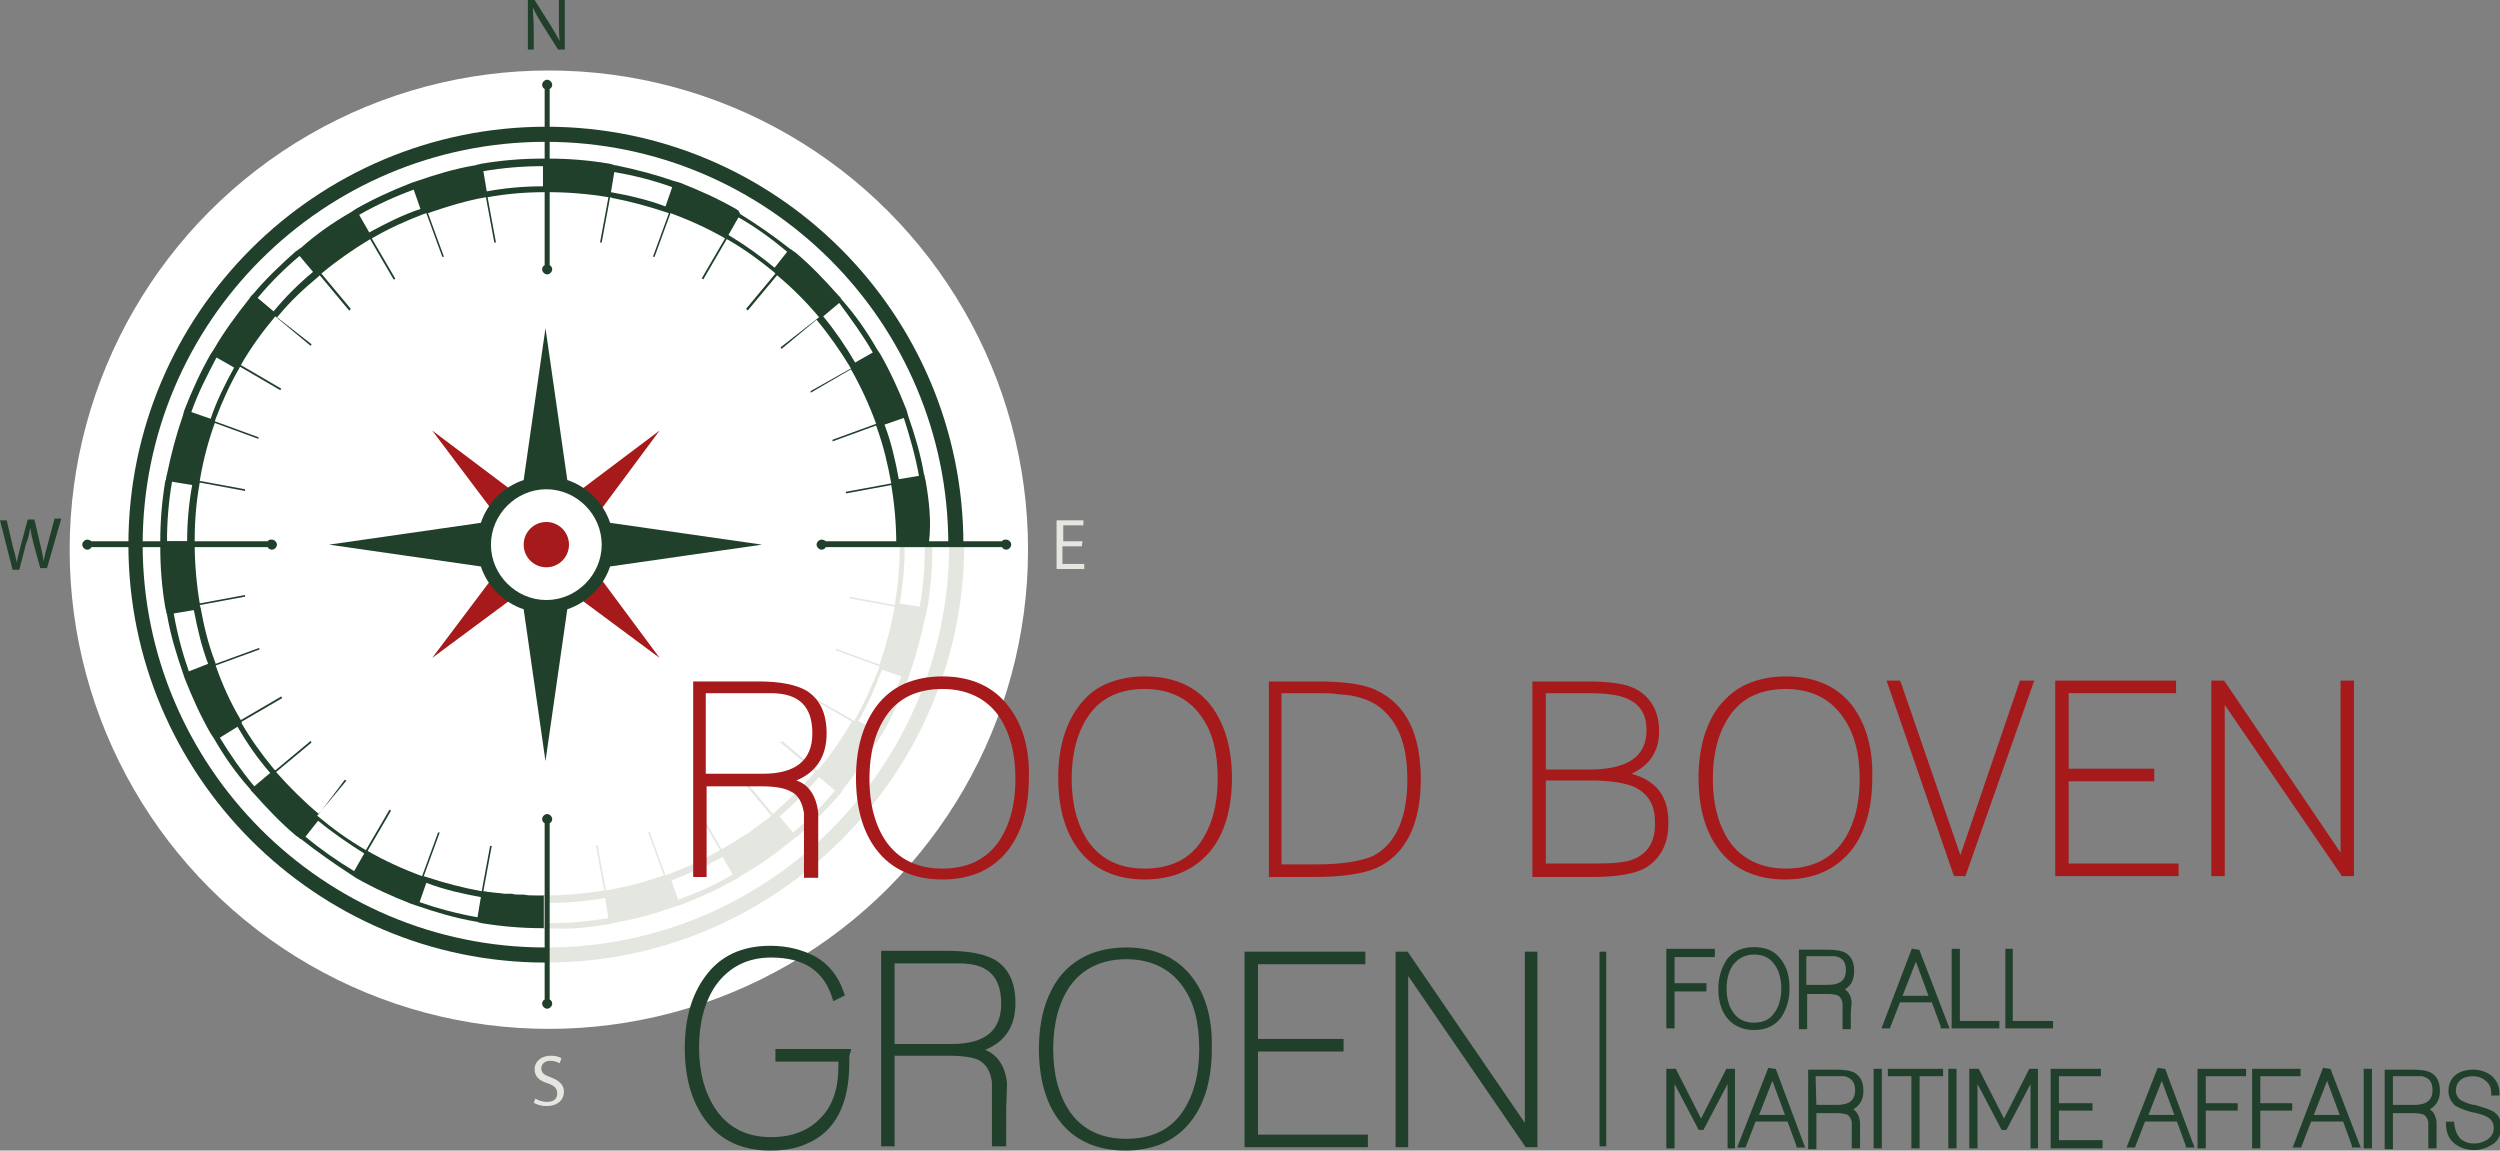 <?xml version="1.0" encoding="utf-8"?>
<!-- Generator: Adobe Illustrator 21.1.0, SVG Export Plug-In . SVG Version: 6.00 Build 0)  -->
<svg version="1.1" id="Laag_1" xmlns="http://www.w3.org/2000/svg" xmlns:xlink="http://www.w3.org/1999/xlink" x="0px" y="0px"
	 viewBox="0 0 297.9 137.1" style="enable-background:new 0 0 297.9 137.1;" xml:space="preserve">
<rect x="0" y="0" width="297.9" height="137.1" fill="#808080" stroke="none"/>
<style type="text/css">
	.st0{fill:#FFFFFF;}
	.st1{fill:none;}
	.st2{fill:#21402C;}
	.st3{fill:#E4E7E0;}
	.st4{fill:#A61A1C;}
	.st5{fill:#21402C;stroke:#21402C;stroke-width:0.283;stroke-miterlimit:10;}
</style>
<circle class="st0" cx="65.4" cy="65.5" r="57.1"/>
<path class="st1" d="M22.9,57.8c-0.4,2.2-0.6,4.4-0.6,6.7h-2.4c0-2.4,0.2-4.8,0.6-7.1L22.9,57.8z"/>
<path class="st1" d="M24.8,79.1L22.5,80c-0.8-2.3-1.4-4.6-1.8-6.9l2.4-0.4C23.5,74.8,24,77,24.8,79.1z"/>
<path class="st1" d="M27.9,43.8c-1.1,1.9-2.1,4-2.8,6.1l-2.3-0.8c0.8-2.3,1.9-4.4,3-6.5L27.9,43.8z"/>
<path class="st1" d="M32.1,92l-1.9,1.6c-1.5-1.8-2.9-3.8-4.1-5.8l2.1-1.2C29.4,88.5,30.7,90.3,32.1,92z"/>
<path class="st1" d="M37.3,32.4c-1.7,1.4-3.3,3-4.8,4.7l0,0l-1.9-1.6c1.5-1.8,3.2-3.5,5-5L37.3,32.4z"/>
<path class="st1" d="M43.4,101.7l-1.2,2.1c-2-1.2-4-2.6-5.8-4.1l1.6-1.9C39.6,99.3,41.5,100.6,43.4,101.7z"/>
<path class="st1" d="M50.1,24.8C48,25.6,46,26.6,44,27.7l-1.2-2.1c2.1-1.2,4.3-2.2,6.5-3L50.1,24.8z"/>
<path class="st1" d="M57.3,106.9l-0.4,2.4c-2.3-0.4-4.6-1-6.9-1.8l0.8-2.3C52.9,105.9,55.1,106.5,57.3,106.9z"/>
<path class="st1" d="M64.7,19.7v2.4c-2.3,0-4.5,0.2-6.7,0.6l-0.4-2.4C59.9,19.9,62.3,19.7,64.7,19.7z"/>
<path class="st1" d="M80.2,22.3l-0.8,2.3c-2.1-0.8-4.3-1.3-6.5-1.7l0.4-2.4C75.6,20.9,77.9,21.5,80.2,22.3z"/>
<path class="st1" d="M93.8,30l-1.6,1.9c-1.7-1.4-3.5-2.7-5.5-3.9l1.2-2.1C90,27.2,92,28.5,93.8,30z"/>
<path class="st1" d="M104,42L104,42l-2.1,1.2c-1.1-1.9-2.4-3.8-3.8-5.5l1.9-1.6C101.4,38,102.8,39.9,104,42z"/>
<path class="st1" d="M107.1,64.8H65v42.1c-0.4,0-0.7,0-1.1,0c-0.1,0-0.1,0-0.2,0c-0.4,0-0.8,0-1.3-0.1c-0.1,0-0.2,0-0.3,0
	c0,0,0,0-0.1,0c0,0,0,0-0.1,0c-0.3,0-0.6,0-0.9-0.1c-0.1,0-0.1,0-0.2,0c-0.1,0-0.2,0-0.3,0s-0.3,0-0.4,0c-0.6-0.1-1.1-0.1-1.7-0.2
	c-0.3,0-0.5-0.1-0.8-0.1l1-5.4h-0.1h-0.1l-1,5.4c-2.2-0.4-4.5-1-6.6-1.7l-0.3-0.1l1.9-5.2h-0.1h-0.1l-1.9,5.2
	c-2.2-0.8-4.4-1.8-6.5-3l2.8-4.8c0,0-0.1,0-0.1-0.1c0,0,0,0-0.1,0l-2.8,4.8c-2.1-1.2-4-2.6-5.8-4.1l3.5-4.2c0,0,0,0-0.1,0
	c0,0,0,0-0.1-0.1L38,97c-1.8-1.5-3.5-3.2-5.1-5l4.2-3.5v-0.1c0,0,0,0-0.1-0.1l-4.2,3.5l-0.2-0.2c-1.4-1.7-2.7-3.5-3.8-5.4l0-0.2
	l4.8-2.8c0,0,0,0,0-0.1c0,0,0,0-0.1-0.1l-4.8,2.8c-1.2-2-2.2-4.2-3-6.5l5.2-1.9c0,0,0,0,0-0.1v-0.1l-5.2,1.9l-0.1-0.3
	c-0.8-2.1-1.3-4.2-1.7-6.4l-0.1-0.3l5.4-1V71v-0.1l-5.4,1c-0.4-2.4-0.6-4.8-0.6-7.2v-0.4c0-2.3,0.2-4.6,0.6-6.8l5.4,1v-0.1
	c0,0,0,0,0-0.1l-5.4-1c0.4-2.4,1-4.7,1.8-6.9l5.2,1.9v-0.1v-0.1l-5.2-1.9l0.1-0.3c0.8-2.1,1.7-4.1,2.8-6l0.1-0.2l4.8,2.8
	c0,0,0-0.1,0.1-0.1c0,0,0,0,0-0.1l-4.8-2.8c1.2-2.1,2.6-4,4.1-5.8l4.2,3.5c0,0,0,0,0.1-0.1c0,0,0,0,0-0.1L33,37.8l0.2-0.2
	c1.4-1.7,3-3.2,4.7-4.6l0.2-0.2l3.5,4.2c0,0,0.1,0,0.1-0.1c0,0,0,0,0.1-0.1l-3.5-4.2c1.8-1.5,3.8-2.9,5.8-4.1l2.8,4.8c0,0,0,0,0.1,0
	c0,0,0,0,0.1-0.1l-2.8-4.8l0.2-0.1c1.9-1.1,3.9-2,6-2.8l0.3-0.1l1.9,5.2h0.1c0,0,0,0,0.1,0L51,25.4c2.3-0.8,4.6-1.5,6.9-1.9l1,5.4
	H59h0.1l-1-5.4c2.2-0.4,4.5-0.6,6.8-0.6h0.4c2.4,0,4.8,0.2,7.2,0.6l-1,5.4h0.1h0.1l1-5.4l0.3,0.1c2.1,0.4,4.3,1,6.4,1.7l0.3,0.1
	l-1.9,5.2h0.1H78l1.9-5.2c2.2,0.8,4.4,1.8,6.5,3l-2.8,4.8h0.1c0,0,0,0,0.1,0.1l2.8-4.8l0.2,0.1c1.9,1.1,3.7,2.4,5.4,3.8l0.2,0.2
	l-3.5,4.2c0,0,0,0,0.1,0.1c0,0,0,0,0.1,0.1l3.5-4.2c1.8,1.5,3.5,3.2,5,5L93,41.4c0,0,0,0,0.1,0.1c0,0,0,0,0,0.1l4.2-3.5
	c1.5,1.8,2.9,3.8,4.1,5.8l-4.8,2.7c0,0,0,0,0,0.1c0,0,0,0,0,0.1l4.8-2.8c1.2,2.1,2.2,4.3,3,6.5l-5.2,1.9v0.1v0.1l5.2-1.9l0.1,0.3
	c0.8,2.2,1.3,4.4,1.7,6.6l-5.4,1v0.1v0.1l5.4-1C106.9,60,107.1,62.4,107.1,64.8z"/>
<path class="st1" d="M109.5,56.7l-2.4,0.4c-0.4-2.2-1-4.4-1.7-6.5l2.3-0.8C108.5,52,109.1,54.3,109.5,56.7z"/>
<path class="st1" d="M111,64.8v-0.3c0-2.4-0.2-4.9-0.6-7.2l-0.1-0.4c0-0.1,0-0.2-0.1-0.4c-0.4-2.4-1.1-4.7-1.9-7l-0.1-0.4l-0.1-0.3
	l0,0c-0.9-2.3-1.9-4.5-3.1-6.6l-0.2-0.3l-0.2-0.3c-1.2-2.1-2.6-4.1-4.2-5.9l-0.2-0.3l-0.1-0.1l-0.1-0.1l0,0
	c-1.6-1.8-3.3-3.6-5.1-5.1l-0.3-0.2c-0.1-0.1-0.2-0.2-0.3-0.2c-1.9-1.5-3.9-2.9-6-4.2l0,0L88,25.1l-0.3-0.2
	c-2.1-1.2-4.3-2.2-6.6-3.1l0,0l-0.3-0.1l-0.4-0.1c-2.3-0.8-4.6-1.4-7-1.9c-0.1,0-0.2,0-0.4-0.1l-0.4-0.1c-2.4-0.4-4.8-0.6-7.2-0.6
	h-0.7c-2.5,0-4.9,0.2-7.3,0.6l0,0L57,19.6c-0.1,0-0.2,0-0.3,0.1h-0.1c-2.4,0.4-4.7,1.1-7,1.9l0,0l-0.3,0.1l0,0
	c-0.1,0-0.2,0.1-0.3,0.1c-2.3,0.9-4.5,1.9-6.6,3.1l0,0l-0.3,0.2l-0.3,0.2c-2.1,1.2-4.1,2.6-5.9,4.2l-0.3,0.2
	c-0.1,0.1-0.2,0.2-0.3,0.2c-1.8,1.6-3.6,3.3-5.1,5.1l-0.3,0.3l-0.2,0.3c-1.5,1.9-3,3.9-4.2,6l0,0l-0.2,0.3l-0.2,0.3
	c-1.2,2.1-2.2,4.3-3.1,6.6l-0.1,0.3l-0.1,0.4l0,0c-0.8,2.3-1.4,4.6-1.9,7l-0.1,0.4c0,0.1,0,0.3-0.1,0.4c-0.4,2.4-0.6,4.8-0.6,7.2
	v0.7c0,2.4,0.2,4.9,0.6,7.2l0.1,0.4c0,0.1,0,0.2,0.1,0.4c0.4,2.4,1.1,4.7,1.9,7l0,0l0,0l0.1,0.3l0.1,0.3c0.9,2.3,1.9,4.5,3.1,6.6
	l0.2,0.3l0.2,0.3l0,0c1.2,2.1,2.6,4.1,4.2,5.9c0.1,0.1,0.2,0.2,0.2,0.3l0.3,0.3c1.6,1.8,3.3,3.6,5.1,5.1l0,0l0.3,0.2
	c0.1,0.1,0.2,0.2,0.3,0.2c1.9,1.5,3.9,2.9,5.9,4.2l0,0l0.3,0.2l0.3,0.2c2.1,1.2,4.3,2.2,6.6,3.1l0,0l0.3,0.1l0.3,0.1l0,0
	c2.3,0.8,4.7,1.5,7,1.9c0.1,0,0.2,0,0.4,0.1l0.4,0.1c2.4,0.4,4.8,0.6,7.3,0.6H65v2.1c-26.5,0-48-21.6-48-48c0-26.5,21.5-48,48-48
	s48,21.5,48,47.9h-2V64.8z"/>
<path class="st1" d="M26.1,87.8c1.2,2,2.6,4,4.1,5.8l1.9-1.6c-1.4-1.7-2.7-3.6-3.9-5.5L26.1,87.8z"/>
<path class="st1" d="M50,107.5c2.3,0.8,4.6,1.4,6.9,1.8l0.4-2.4c-2.2-0.4-4.4-1-6.5-1.7L50,107.5z"/>
<path class="st1" d="M36.3,99.7c1.8,1.5,3.8,2.9,5.8,4.1l1.2-2.1c-1.9-1.1-3.8-2.4-5.5-3.9L36.3,99.7z"/>
<path class="st1" d="M20.7,73.1c0.4,2.3,1,4.6,1.8,6.9l2.3-0.8c-0.8-2.1-1.3-4.3-1.7-6.5L20.7,73.1z"/>
<path class="st1" d="M27.9,43.8c-1.1,1.9-2.1,4-2.8,6.1l-2.3-0.8c0.8-2.3,1.9-4.4,3-6.5L27.9,43.8z"/>
<path class="st1" d="M64.7,22.2v-2.4c-2.4,0-4.8,0.2-7.1,0.6l0.4,2.4C60.2,22.4,62.5,22.2,64.7,22.2z"/>
<path class="st1" d="M37.3,32.4c-1.7,1.4-3.3,3-4.8,4.7l0,0l-1.9-1.6c1.5-1.8,3.2-3.5,5-5L37.3,32.4z"/>
<path class="st1" d="M22.9,57.8l-2.4-0.4c-0.4,2.3-0.6,4.7-0.6,7.1h2.4C22.4,62.3,22.6,60,22.9,57.8z"/>
<path class="st1" d="M80.2,22.3c-2.2-0.8-4.6-1.4-6.9-1.8l-0.4,2.4c2.2,0.4,4.4,1,6.5,1.7L80.2,22.3z"/>
<path class="st1" d="M107.1,64.8H65v42.1c-0.4,0-0.7,0-1.1,0c-0.1,0-0.1,0-0.2,0c-0.4,0-0.8,0-1.3-0.1c-0.1,0-0.2,0-0.3,0
	c0,0,0,0-0.1,0c0,0,0,0-0.1,0c-0.3,0-0.6,0-0.9-0.1c-0.1,0-0.1,0-0.2,0c-0.1,0-0.2,0-0.3,0s-0.3,0-0.4,0c-0.6-0.1-1.1-0.1-1.7-0.2
	c-0.3,0-0.5-0.1-0.8-0.1l1-5.4h-0.1h-0.1l-1,5.4c-2.2-0.4-4.5-1-6.6-1.7l-0.3-0.1l1.9-5.2h-0.1h-0.1l-1.9,5.2
	c-2.2-0.8-4.4-1.8-6.5-3l2.8-4.8c0,0-0.1,0-0.1-0.1c0,0,0,0-0.1,0l-2.8,4.8c-2.1-1.2-4-2.6-5.8-4.1l3.5-4.2c0,0,0,0-0.1,0
	c0,0,0,0-0.1-0.1L38,97c-1.8-1.5-3.5-3.2-5.1-5l4.2-3.5v-0.1c0,0,0,0-0.1-0.1l-4.2,3.5l-0.2-0.2c-1.4-1.7-2.7-3.5-3.8-5.4l0-0.2
	l4.8-2.8c0,0,0,0,0-0.1c0,0,0,0-0.1-0.1l-4.8,2.8c-1.2-2-2.2-4.2-3-6.5l5.2-1.9c0,0,0,0,0-0.1v-0.1l-5.2,1.9l-0.1-0.3
	c-0.8-2.1-1.3-4.2-1.7-6.4l-0.1-0.3l5.4-1V71v-0.1l-5.4,1c-0.4-2.4-0.6-4.8-0.6-7.2v-0.4c0-2.3,0.2-4.6,0.6-6.8l5.4,1v-0.1
	c0,0,0,0,0-0.1l-5.4-1c0.4-2.4,1-4.7,1.8-6.9l5.2,1.9v-0.1v-0.1l-5.2-1.9l0.1-0.3c0.8-2.1,1.7-4.1,2.8-6l0.1-0.2l4.8,2.8
	c0,0,0-0.1,0.1-0.1c0,0,0,0,0-0.1l-4.8-2.8c1.2-2.1,2.6-4,4.1-5.8l4.2,3.5c0,0,0,0,0.1-0.1c0,0,0,0,0-0.1L33,37.8l0.2-0.2
	c1.4-1.7,3-3.2,4.7-4.6l0.2-0.2l3.5,4.2c0,0,0.1,0,0.1-0.1c0,0,0,0,0.1-0.1l-3.5-4.2c1.8-1.5,3.8-2.9,5.8-4.1l2.8,4.8c0,0,0,0,0.1,0
	c0,0,0,0,0.1-0.1l-2.8-4.8l0.2-0.1c1.9-1.1,3.9-2,6-2.8l0.3-0.1l1.9,5.2h0.1c0,0,0,0,0.1,0L51,25.4c2.3-0.8,4.6-1.5,6.9-1.9l1,5.4
	H59h0.1l-1-5.4c2.2-0.4,4.5-0.6,6.8-0.6h0.4c2.4,0,4.8,0.2,7.2,0.6l-1,5.4h0.1h0.1l1-5.4l0.3,0.1c2.1,0.4,4.3,1,6.4,1.7l0.3,0.1
	l-1.9,5.2h0.1H78l1.9-5.2c2.2,0.8,4.4,1.8,6.5,3l-2.8,4.8h0.1c0,0,0,0,0.1,0.1l2.8-4.8l0.2,0.1c1.9,1.1,3.7,2.4,5.4,3.8l0.2,0.2
	l-3.5,4.2c0,0,0,0,0.1,0.1c0,0,0,0,0.1,0.1l3.5-4.2c1.8,1.5,3.5,3.2,5,5L93,41.4c0,0,0,0,0.1,0.1c0,0,0,0,0,0.1l4.2-3.5
	c1.5,1.8,2.9,3.8,4.1,5.8l-4.8,2.7c0,0,0,0,0,0.1c0,0,0,0,0,0.1l4.8-2.8c1.2,2.1,2.2,4.3,3,6.5l-5.2,1.9v0.1v0.1l5.2-1.9l0.1,0.3
	c0.8,2.2,1.3,4.4,1.7,6.6l-5.4,1v0.1v0.1l5.4-1C106.9,60,107.1,62.4,107.1,64.8z"/>
<path class="st1" d="M93.8,30l-1.6,1.9c-1.7-1.4-3.5-2.7-5.5-3.9l1.2-2.1C90,27.2,92,28.5,93.8,30z"/>
<path class="st1" d="M104,42L104,42c-1.2-2.1-2.6-4-4.1-5.8L98,37.7c1.4,1.7,2.7,3.6,3.8,5.5L104,42z"/>
<path class="st1" d="M50.1,24.8C48,25.6,46,26.6,44,27.7l-1.2-2.1c2.1-1.2,4.3-2.2,6.5-3L50.1,24.8z"/>
<g>
	<path class="st2" d="M65.1,15.1c-27.5,0-49.8,22.3-49.8,49.8c0,27.4,22.3,49.8,49.7,49.8v-1.8c-26.5,0-48-21.6-48-48
		c0-26.5,21.5-48,48-48s48,21.5,48,48h1.8C114.8,37.4,92.5,15.1,65.1,15.1z"/>
	<path class="st2" d="M110.3,57.3l-0.1-0.4c0-0.1,0-0.2-0.1-0.4c-0.4-2.4-1.1-4.7-1.9-7l-0.1-0.4l-0.1-0.3l0,0
		c-0.9-2.3-1.9-4.5-3.1-6.6l-0.2-0.3l-0.2-0.3c-1.2-2.1-2.6-4.1-4.2-5.9l-0.2-0.3l-0.1-0.1l-0.1-0.1l0,0c-1.6-1.8-3.3-3.6-5.1-5.1
		l-0.3-0.2c-0.1-0.1-0.2-0.2-0.3-0.2c-1.9-1.5-3.9-2.9-6-4.2l0,0L88,25.1l-0.3-0.2c-2.1-1.2-4.3-2.2-6.6-3.1l0,0l-0.3-0.1l-0.4-0.1
		c-2.3-0.8-4.6-1.4-7-1.9c-0.1,0-0.2,0-0.4-0.1l-0.4-0.1c-2.4-0.4-4.8-0.6-7.2-0.6h-0.7c-2.5,0-4.9,0.2-7.3,0.6l0,0L57,19.6
		c-0.1,0-0.2,0-0.3,0.1h-0.1c-2.4,0.4-4.7,1.1-7,1.9l0,0l-0.3,0.1l0,0c-0.1,0-0.2,0.1-0.3,0.1c-2.3,0.9-4.5,1.9-6.6,3.1l0,0
		l-0.3,0.2l-0.3,0.2c-2.1,1.2-4.1,2.6-5.9,4.2l-0.3,0.2c-0.1,0.1-0.2,0.2-0.3,0.2c-1.8,1.6-3.6,3.3-5.1,5.1l-0.3,0.3l-0.2,0.3
		c-1.5,1.9-3,3.9-4.2,6l0,0l-0.2,0.3l-0.2,0.3c-1.2,2.1-2.2,4.3-3.1,6.6l-0.1,0.3l-0.1,0.4l0,0c-0.8,2.3-1.4,4.6-1.9,7l-0.1,0.4
		c0,0.1,0,0.3-0.1,0.4c-0.4,2.4-0.6,4.8-0.6,7.2v0.7c0,2.4,0.2,4.9,0.6,7.2l0.1,0.4c0,0.1,0,0.2,0.1,0.4c0.4,2.4,1.1,4.7,1.9,7l0,0
		l0,0l0.1,0.3l0.1,0.3c0.9,2.3,1.9,4.5,3.1,6.6l0.2,0.3l0.2,0.3l0,0c1.2,2.1,2.6,4.1,4.2,5.9c0.1,0.1,0.2,0.2,0.2,0.3l0.3,0.3
		c1.6,1.8,3.3,3.6,5.1,5.1l0,0l0.3,0.2c0.1,0.1,0.2,0.2,0.3,0.2c1.9,1.5,3.9,2.9,5.9,4.2l0,0l0.3,0.2l0.3,0.2
		c2.1,1.2,4.3,2.2,6.6,3.1l0,0l0.3,0.1l0.3,0.1l0,0c2.3,0.8,4.7,1.5,7,1.9c0.1,0,0.2,0,0.4,0.1l0.4,0.1c2.4,0.4,4.8,0.6,7.3,0.6H65
		v-3.9c-0.4,0-0.7,0-1.1,0c-0.1,0-0.1,0-0.2,0c-0.4,0-0.8,0-1.3-0.1c-0.1,0-0.2,0-0.3,0c0,0,0,0-0.1,0c0,0,0,0-0.1,0
		c-0.3,0-0.6,0-0.9-0.1c-0.1,0-0.1,0-0.2,0c-0.1,0-0.2,0-0.3,0s-0.3,0-0.4,0c-0.6-0.1-1.1-0.1-1.7-0.2c-0.3,0-0.5-0.1-0.8-0.1l1-5.4
		h-0.1h-0.1l-1,5.4c-2.2-0.4-4.5-1-6.6-1.7l-0.3-0.1l1.9-5.2h-0.1h-0.1l-1.9,5.2c-2.2-0.8-4.4-1.8-6.5-3l2.8-4.8c0,0-0.1,0-0.1-0.1
		c0,0,0,0-0.1,0l-2.8,4.8c-2.1-1.2-4-2.6-5.8-4.1l3.5-4.2c0,0,0,0-0.1,0c0,0,0,0-0.1-0.1L38,97c-1.8-1.5-3.5-3.2-5.1-5l4.2-3.5v-0.1
		c0,0,0,0-0.1-0.1l-4.2,3.5l-0.2-0.2c-1.4-1.7-2.7-3.5-3.8-5.4l0-0.2l4.8-2.8c0,0,0,0,0-0.1c0,0,0,0-0.1-0.1l-4.8,2.8
		c-1.2-2-2.2-4.2-3-6.5l5.2-1.9c0,0,0,0,0-0.1v-0.1l-5.2,1.9l-0.1-0.3c-0.8-2.1-1.3-4.2-1.7-6.4l-0.1-0.3l5.4-1V71v-0.1l-5.4,1
		c-0.4-2.4-0.6-4.8-0.6-7.2v-0.4c0-2.3,0.2-4.6,0.6-6.8l5.4,1v-0.1c0,0,0,0,0-0.1l-5.4-1c0.4-2.4,1-4.7,1.8-6.9l5.2,1.9v-0.1v-0.1
		l-5.2-1.9l0.1-0.3c0.8-2.1,1.7-4.1,2.8-6l0.1-0.2l4.8,2.8c0,0,0-0.1,0.1-0.1c0,0,0,0,0-0.1l-4.8-2.8c1.2-2.1,2.6-4,4.1-5.8l4.2,3.5
		c0,0,0,0,0.1-0.1c0,0,0,0,0-0.1L33,37.8l0.2-0.2c1.4-1.7,3-3.2,4.7-4.6l0.2-0.2l3.5,4.2c0,0,0.1,0,0.1-0.1c0,0,0,0,0.1-0.1
		l-3.5-4.2c1.8-1.5,3.8-2.9,5.8-4.1l2.8,4.8c0,0,0,0,0.1,0c0,0,0,0,0.1-0.1l-2.8-4.8l0.2-0.1c1.9-1.1,3.9-2,6-2.8l0.3-0.1l1.9,5.2
		h0.1c0,0,0,0,0.1,0L51,25.4c2.3-0.8,4.6-1.5,6.9-1.9l1,5.4H59h0.1l-1-5.4c2.2-0.4,4.5-0.6,6.8-0.6h0.4c2.4,0,4.8,0.2,7.2,0.6
		l-1,5.4h0.1h0.1l1-5.4l0.3,0.1c2.1,0.4,4.3,1,6.4,1.7l0.3,0.1l-1.9,5.2h0.1H78l1.9-5.2c2.2,0.8,4.4,1.8,6.5,3l-2.8,4.8h0.1
		c0,0,0,0,0.1,0.1l2.8-4.8l0.2,0.1c1.9,1.1,3.7,2.4,5.4,3.8l0.2,0.2l-3.5,4.2c0,0,0,0,0.1,0.1c0,0,0,0,0.1,0.1l3.5-4.2
		c1.8,1.5,3.5,3.2,5,5L93,41.4c0,0,0,0,0.1,0.1c0,0,0,0,0,0.1l4.2-3.5c1.5,1.8,2.9,3.8,4.1,5.8l-4.8,2.7c0,0,0,0,0,0.1
		c0,0,0,0,0,0.1l4.8-2.8c1.2,2.1,2.2,4.3,3,6.5l-5.2,1.9v0.1v0.1l5.2-1.9l0.1,0.3c0.8,2.2,1.3,4.4,1.7,6.6l-5.4,1v0.1v0.1l5.4-1
		c0.4,2.3,0.6,4.7,0.6,7.1h3.9v-0.3C111,62.1,110.7,59.6,110.3,57.3z M50.8,105.2c2.1,0.8,4.3,1.3,6.5,1.7l-0.4,2.4
		c-2.3-0.4-4.6-1-6.9-1.8L50.8,105.2z M37.9,97.8c1.7,1.4,3.6,2.7,5.5,3.9l-1.2,2.1c-2-1.2-4-2.6-5.8-4.1L37.9,97.8z M28.3,86.6
		c1.1,1.9,2.4,3.8,3.9,5.5l-1.9,1.6c-1.5-1.8-2.9-3.8-4.1-5.8L28.3,86.6z M19.9,64.5c0-2.4,0.2-4.8,0.6-7.1l2.4,0.4
		c-0.4,2.2-0.6,4.4-0.6,6.7H19.9z M24.8,79.1L22.5,80c-0.8-2.3-1.4-4.6-1.8-6.9l2.4-0.4C23.5,74.8,24,77,24.8,79.1z M25.1,49.9
		l-2.3-0.8c0.8-2.3,1.9-4.4,3-6.5l2.1,1.2C26.8,45.8,25.8,47.8,25.1,49.9z M32.6,37.1L32.6,37.1l-1.9-1.6c1.5-1.8,3.2-3.5,5-5
		l1.6,1.9C35.6,33.8,34,35.4,32.6,37.1z M44,27.7l-1.2-2.1c2.1-1.2,4.3-2.2,6.5-3l0.8,2.3C48,25.6,46,26.6,44,27.7z M64.7,22.2
		c-2.3,0-4.5,0.2-6.7,0.6l-0.4-2.4c2.3-0.4,4.7-0.6,7.1-0.6V22.2z M79.3,24.6c-2.1-0.8-4.3-1.3-6.5-1.7l0.4-2.4
		c2.3,0.4,4.7,1,6.9,1.8L79.3,24.6z M92.3,31.9c-1.7-1.4-3.5-2.7-5.5-3.9l1.2-2.1c2.1,1.2,4,2.6,5.8,4.1L92.3,31.9z M104,42
		l-2.1,1.2c-1.1-1.9-2.4-3.8-3.8-5.5l1.9-1.6C101.4,38,102.8,39.9,104,42L104,42z"/>
</g>
<g>
	<path class="st3" d="M114.9,64.8h-1.8v0.1c0,26.5-21.5,48-48,48l0,0v1.8l0,0C92.5,114.7,114.9,92.3,114.9,64.8
		C114.9,64.9,114.9,64.8,114.9,64.8z"/>
	<path class="st3" d="M72.7,110.1L72.7,110.1l0.4-0.1l0.4-0.1c2.4-0.4,4.8-1.1,7-1.9l0.4-0.1l0.3-0.1l0,0c2.3-0.9,4.5-1.9,6.6-3.1
		c0.1,0,0.2-0.1,0.3-0.2l0.3-0.2l0,0c2.1-1.2,4.1-2.6,6-4.2l0.3-0.2c0.1-0.1,0.2-0.2,0.3-0.2c1.8-1.6,3.6-3.3,5.1-5.1
		c0.1-0.1,0.2-0.2,0.2-0.3l0.2-0.3c1.5-1.9,2.9-3.9,4.2-5.9l0.2-0.3c0.1-0.1,0.1-0.2,0.2-0.3c1.2-2.1,2.2-4.3,3.1-6.6l0,0l0.1-0.3
		l0.1-0.3c0.8-2.3,1.4-4.6,1.9-7l0.1-0.4c0-0.1,0-0.2,0.1-0.4c0.4-2.4,0.6-4.8,0.6-7.2v-0.5h-3.9v0.5c0,2.3-0.2,4.6-0.6,6.8l-5.4-1
		v0.1v0.1l5.4,1c-0.4,2.3-1,4.6-1.8,6.9l-5.2-1.9v0.1v0.1l5.2,1.9l-0.1,0.3c-0.8,2-1.7,4.1-2.8,6l-0.1,0.2L96.7,83v0.1v0.1l4.8,2.8
		c-1.2,2-2.5,4-4.1,5.8l-4.2-3.5c0,0,0,0.1-0.1,0.1c0,0-0.1,0-0.1,0.1l4.2,3.5L97,92.1c-1.4,1.7-3,3.2-4.7,4.7L92.1,97l-3.5-4.2
		c0,0-0.1,0-0.1,0.1c0,0,0,0-0.1,0.1l3.5,4.2c-0.3,0.3-0.6,0.5-0.9,0.7c-0.4,0.3-0.8,0.6-1.2,0.9c-0.5,0.4-1,0.7-1.5,1
		c-0.3,0.2-0.5,0.3-0.8,0.5c-0.5,0.3-1,0.6-1.5,0.9l-2.8-4.8c0,0,0,0-0.1,0c0,0,0,0-0.1,0.1l2.8,4.8l-0.2,0.1c-1.9,1.1-3.9,2-6,2.8
		l-0.3,0.1l-1.9-5.2c0,0,0,0-0.1,0h-0.1l1.9,5.2c-2.2,0.8-4.5,1.4-6.9,1.8l-1-5.4h-0.1H71l1,5.4c-2.4,0.4-4.8,0.6-7.2,0.6v3.9h0.4
		C67.9,110.8,70.3,110.5,72.7,110.1z M107.8,65.2h2.4c0,2.4-0.2,4.8-0.6,7.1l-2.4-0.4C107.6,69.7,107.8,67.5,107.8,65.2z
		 M105.1,79.8l2.3,0.8c-0.8,2.2-1.9,4.4-3,6.5l-2.1-1.2C103.4,84,104.3,81.9,105.1,79.8z M97.6,92.6l1.9,1.6c-1.5,1.8-3.2,3.5-5,5
		l-1.6-1.9C94.5,95.9,96.1,94.3,97.6,92.6z M86.1,102.1l1.2,2.1c-2,1.2-4.2,2.2-6.5,3l-0.8-2.3C82.1,104.1,84.2,103.2,86.1,102.1z
		 M65.4,107.6c2.2,0,4.5-0.2,6.7-0.6l0.4,2.4c-2.3,0.4-4.7,0.6-7.1,0.6V107.6z"/>
</g>
<g>
	<path class="st2" d="M65.5,31.6c0.2,0.1,0.3,0.3,0.3,0.5c0,0.3-0.3,0.6-0.6,0.6c-0.3,0-0.6-0.3-0.6-0.6c0-0.2,0.1-0.4,0.3-0.5v-21
		c-0.2-0.1-0.3-0.3-0.3-0.5c0-0.3,0.3-0.6,0.6-0.6c0.3,0,0.6,0.3,0.6,0.6c0,0.2-0.1,0.4-0.3,0.5V31.6z"/>
	<path class="st2" d="M65.5,119.1c0.2,0.1,0.3,0.3,0.3,0.5c0,0.3-0.3,0.6-0.6,0.6c-0.3,0-0.6-0.3-0.6-0.6c0-0.2,0.1-0.4,0.3-0.5v-21
		c-0.2-0.1-0.3-0.3-0.3-0.5c0-0.3,0.3-0.6,0.6-0.6c0.3,0,0.6,0.3,0.6,0.6c0,0.2-0.1,0.4-0.3,0.5V119.1z"/>
	<path class="st2" d="M33,64.9c0,0.3-0.3,0.6-0.6,0.6c-0.2,0-0.4-0.1-0.5-0.3h-21c-0.1,0.2-0.3,0.3-0.5,0.3c-0.3,0-0.6-0.3-0.6-0.6
		c0-0.3,0.3-0.6,0.6-0.6c0.2,0,0.4,0.1,0.5,0.2h21c0.1-0.2,0.3-0.2,0.5-0.2C32.7,64.3,33,64.6,33,64.9z"/>
	<path class="st2" d="M120.5,64.9c0,0.3-0.3,0.6-0.6,0.6c-0.2,0-0.4-0.1-0.5-0.3h-21c-0.1,0.2-0.3,0.3-0.5,0.3
		c-0.3,0-0.6-0.3-0.6-0.6c0-0.3,0.3-0.6,0.6-0.6c0.2,0,0.4,0.1,0.5,0.2h21c0.1-0.2,0.3-0.2,0.5-0.2
		C120.2,64.3,120.5,64.6,120.5,64.9z"/>
</g>
<g>
	<g>
		<path class="st2" d="M62.9,5.9V0h0.8l1.9,3c0.4,0.7,0.8,1.3,1.1,1.9l0,0c-0.1-0.8-0.1-1.5-0.1-2.4V0h0.7v5.9h-0.8l-1.9-3
			c-0.4-0.7-0.8-1.3-1.1-2l0,0c0,0.8,0.1,1.5,0.1,2.5v2.5H62.9z"/>
	</g>
	<g>
		<path class="st2" d="M1.5,67.9L0,62h0.8l0.7,3c0.2,0.7,0.4,1.5,0.5,2l0,0c0.1-0.6,0.3-1.3,0.5-2.1l0.8-3h0.8l0.7,3
			c0.2,0.7,0.3,1.4,0.4,2l0,0c0.1-0.7,0.3-1.3,0.5-2.1l0.8-3h0.8l-1.7,5.9H4.8L4,64.8c-0.2-0.8-0.3-1.3-0.4-1.9l0,0
			c-0.1,0.6-0.2,1.2-0.5,1.9l-0.8,3.1H1.5z"/>
	</g>
	<g>
		<path class="st3" d="M63.8,130.9c0.3,0.2,0.8,0.4,1.4,0.4c0.8,0,1.2-0.4,1.2-1s-0.3-0.9-1.1-1.2c-1-0.3-1.6-0.8-1.6-1.7
			c0-0.9,0.8-1.6,1.9-1.6c0.6,0,1,0.1,1.3,0.3l-0.2,0.6c-0.2-0.1-0.6-0.3-1.1-0.3c-0.8,0-1.1,0.5-1.1,0.9c0,0.6,0.4,0.8,1.2,1.1
			c1,0.4,1.5,0.9,1.5,1.7c0,0.9-0.7,1.7-2.1,1.7c-0.6,0-1.2-0.2-1.5-0.4L63.8,130.9z"/>
	</g>
	<g>
		<path class="st3" d="M128.9,65.1h-2.3v2.1h2.6v0.6h-3.3V62h3.2v0.6h-2.4v1.9h2.3L128.9,65.1L128.9,65.1z"/>
	</g>
</g>
<g>
	<g>
		<path class="st4" d="M97.5,96.9c-0.2-2-1.1-3.4-2.6-3.9c2.4-1,3.6-2.9,3.6-5.6c0-2.4-0.8-4.1-2.4-5.1c-1.2-0.7-3.1-1.1-5.7-1.1
			h-7.8v23.3h1.6V93.7h6.6c1.5,0,2.7,0.2,3.4,0.6c0.9,0.4,1.4,1.3,1.6,2.6c0,0.2,0,0.4,0,0.8s0,0.9,0,1.5v5.4h1.7V100
			C97.5,97,97.5,96.9,97.5,96.9z M84.1,82.6h6.3c0.6,0,1.2,0,1.7,0s0.9,0.1,1.1,0.1c2.5,0.4,3.6,2,3.6,4.7c0,3.2-2,4.8-5.9,4.8h-6.8
			C84.1,92.2,84.1,82.6,84.1,82.6z"/>
	</g>
	<g>
		<path class="st4" d="M120.2,84.2c-1.8-2.4-4.5-3.6-7.9-3.6c-1.7,0-3.2,0.3-4.6,0.9c-1.3,0.6-2.4,1.5-3.3,2.7
			c-1.6,2.2-2.4,5-2.4,8.5s0.8,6.4,2.4,8.5c1.8,2.4,4.5,3.6,7.9,3.6s6.1-1.2,7.9-3.6c1.6-2.1,2.4-5,2.4-8.5
			C122.7,89.3,121.9,86.4,120.2,84.2z M112.3,103.5c-3,0-5.2-1.1-6.7-3.2c-1.3-1.9-2-4.4-2-7.5s0.7-5.6,2-7.5
			c1.5-2.2,3.8-3.2,6.7-3.2c2.9,0,5.2,1.1,6.7,3.2c1.3,1.9,2,4.4,2,7.5s-0.7,5.6-2,7.5C117.5,102.4,115.3,103.5,112.3,103.5z"/>
	</g>
	<g>
		<path class="st4" d="M144.4,84.2c-1.8-2.4-4.5-3.6-8-3.6c-1.7,0-3.2,0.3-4.6,0.9s-2.4,1.5-3.3,2.7c-1.6,2.2-2.4,5-2.4,8.5
			s0.8,6.4,2.4,8.5c1.8,2.4,4.5,3.6,7.9,3.6s6.1-1.2,8-3.6c1.6-2.1,2.4-5,2.4-8.5C146.8,89.3,146,86.4,144.4,84.2z M136.4,103.5
			c-3,0-5.2-1.1-6.7-3.2c-1.3-1.9-2-4.4-2-7.5s0.7-5.6,2-7.5c1.5-2.2,3.8-3.2,6.7-3.2s5.2,1.1,6.7,3.2c1.4,1.9,2,4.4,2,7.5
			s-0.7,5.6-2,7.5C141.7,102.4,139.4,103.5,136.4,103.5z"/>
	</g>
	<g>
		<path class="st4" d="M164.1,82.3c-1.5-0.8-4-1.1-7.4-1.1h-5.5v23.3h5.5c3.3,0,5.8-0.4,7.4-1.1c3.4-1.6,5.2-5.2,5.2-10.5
			C169.3,87.5,167.6,84,164.1,82.3z M156.9,103h-4.2V82.6h4.2c0.9,0,1.7,0,2.4,0.1s1.3,0.1,1.8,0.2c1.5,0.3,2.7,0.8,3.7,1.7
			c2,1.8,2.9,4.5,2.9,8.3c0,4.6-1.4,7.7-4.1,9.1C162.2,102.6,160,103,156.9,103z"/>
	</g>
	<g>
		<path class="st4" d="M194.4,92.2c2.2-1,3.3-2.7,3.3-5.1c0-2.2-0.9-3.9-2.6-4.9c-1.2-0.7-3.1-1-6-1h-6.5v23.3h7.2
			c3,0,5.1-0.4,6.3-1.1c1.8-1.1,2.7-2.9,2.7-5.2C198.9,95,197.4,93,194.4,92.2z M189.2,82.6c2.2,0,3.8,0.2,4.8,0.7
			c1.5,0.7,2.2,1.9,2.2,3.7c0,3.2-2.3,4.7-6.9,4.7h-5.1v-9.1C184.2,82.6,189.2,82.6,189.2,82.6z M194.6,102.4
			c-0.9,0.4-2.6,0.5-5,0.5h-5.4V93h5.4c2.3,0,4.1,0.3,5.2,0.8c1.6,0.8,2.4,2.1,2.4,4.1C197.3,100.2,196.4,101.7,194.6,102.4z"/>
	</g>
	<g>
		<path class="st4" d="M220.8,84.2c-1.8-2.4-4.5-3.6-8-3.6c-1.7,0-3.2,0.3-4.6,0.9s-2.4,1.5-3.4,2.7c-1.6,2.2-2.4,5-2.4,8.5
			s0.8,6.4,2.4,8.5c1.8,2.4,4.5,3.6,7.9,3.6c3.5,0,6.1-1.2,8-3.6c1.6-2.1,2.4-5,2.4-8.5C223.2,89.3,222.4,86.4,220.8,84.2z
			 M212.8,103.5c-2.9,0-5.2-1.1-6.7-3.2c-1.3-1.9-2-4.4-2-7.5s0.7-5.6,2-7.5c1.5-2.2,3.8-3.2,6.7-3.2s5.2,1.1,6.7,3.2
			c1.4,1.9,2.1,4.4,2.1,7.5s-0.7,5.6-2,7.5C218.1,102.4,215.8,103.5,212.8,103.5z"/>
	</g>
	<g>
		<polygon class="st4" points="242.4,81.1 234.2,104.4 232.9,104.4 232.8,104.3 224.8,81.1 226.4,81.1 226.5,81.3 233.6,101.9 
			240.7,81.1 		"/>
	</g>
	<g>
		<polygon class="st4" points="259.6,102.9 259.6,104.4 244.9,104.4 244.9,81.1 259.3,81.1 259.3,82.6 246.5,82.6 246.5,91.6 
			256.7,91.6 256.7,93.1 246.5,93.1 246.5,102.9 		"/>
	</g>
	<g>
		<polygon class="st4" points="280.5,81.1 280.5,104.4 279,104.4 279,104.3 265.1,84 265.1,104.4 263.5,104.4 263.5,81.1 265,81.1 
			265.1,81.2 278.9,101.6 278.9,81.1 		"/>
	</g>
	<g>
		<path class="st2" d="M101.2,126.1v0.6c0,4.9-1.7,8.2-5.1,9.6c-1.3,0.6-2.8,0.8-4.3,0.8c-3.4,0-6-1.2-7.8-3.7
			c-1.6-2.2-2.4-5-2.4-8.5s0.8-6.3,2.4-8.5c1.8-2.5,4.4-3.7,7.8-3.7c2.1,0,3.9,0.5,5.4,1.3c1.7,1,2.8,2.5,3.4,4.4l0.1,0.2l-1.4,0.7
			l-0.1-0.3c-1-3.3-3.4-4.9-7.3-4.9c-2.8,0-5,1.1-6.6,3.3c-1.3,1.9-2,4.4-2,7.4s0.7,5.5,2,7.4c1.5,2.2,3.7,3.3,6.6,3.3
			c2.5,0,4.5-0.8,5.9-2.3c1.4-1.4,2.1-3.5,2.1-6v-0.7h-7.5V125h9v0.2C101.2,125.7,101.2,125.9,101.2,126.1z"/>
	</g>
	<g>
		<path class="st2" d="M120,129.1c-0.2-2-1.1-3.4-2.6-4c2.4-1,3.6-2.8,3.6-5.6c0-2.4-0.8-4.1-2.4-5.1c-1.2-0.7-3.1-1.1-5.7-1.1H105
			v23.3h1.6v-10.8h6.6c1.5,0,2.7,0.2,3.4,0.5c0.9,0.5,1.4,1.3,1.6,2.6c0,0.2,0,0.4,0,0.8c0,0.4,0,0.9,0,1.5v5.4h1.7V132
			C120,129.3,120,129.1,120,129.1z M106.6,114.8h6.3c0.6,0,1.2,0,1.7,0s0.9,0.1,1.1,0.1c2.5,0.4,3.6,2,3.6,4.7
			c0,3.2-1.9,4.8-5.9,4.8h-6.8C106.6,124.4,106.6,114.8,106.6,114.8z"/>
	</g>
	<g>
		<path class="st2" d="M142.1,116.5c-1.8-2.4-4.5-3.6-7.9-3.6c-1.7,0-3.2,0.3-4.6,0.9c-1.3,0.6-2.5,1.5-3.4,2.7
			c-1.6,2.2-2.4,5-2.4,8.5s0.8,6.4,2.4,8.5c1.8,2.4,4.5,3.6,7.9,3.6s6.1-1.2,7.9-3.6c1.6-2.1,2.4-5,2.4-8.5
			C144.5,121.5,143.7,118.6,142.1,116.5z M134.2,135.7c-3,0-5.2-1.1-6.7-3.2c-1.3-1.9-2-4.4-2-7.5c0-3.1,0.7-5.6,2-7.5
			c1.5-2.1,3.8-3.2,6.7-3.2s5.2,1.1,6.7,3.2c1.4,1.9,2,4.4,2,7.5c0,3.1-0.7,5.6-2,7.5C139.4,134.7,137.1,135.7,134.2,135.7z"/>
	</g>
	<g>
		<polygon class="st2" points="163,135.2 163,136.7 148.3,136.7 148.3,113.4 162.7,113.4 162.7,114.9 149.9,114.9 149.9,123.8 
			160.1,123.8 160.1,125.3 149.9,125.3 149.9,135.2 		"/>
	</g>
	<g>
		<polygon class="st2" points="183.2,113.4 183.2,136.7 181.8,136.7 167.8,116.3 167.8,136.7 166.3,136.7 166.3,113.4 167.7,113.4 
			167.8,113.5 181.7,133.8 181.7,113.4 		"/>
	</g>
</g>
<g>
	<g>
		<polygon class="st5" points="199.4,113.9 199.4,117.3 203.2,117.3 203.2,118 199.4,118 199.4,122.4 198.7,122.4 198.7,113.2 
			204.2,113.2 204.2,113.9 		"/>
	</g>
	<g>
		<path class="st5" d="M212.1,114.4c-0.7-1-1.8-1.4-3.1-1.4c-1.4,0-2.4,0.5-3.1,1.4l0,0c-0.6,0.9-1,2-1,3.4s0.3,2.5,1,3.4
			s1.8,1.4,3.1,1.4c1.4,0,2.4-0.5,3.1-1.4c0.6-0.9,1-2,1-3.4S212.8,115.3,212.1,114.4z M209,122c-1.1,0-2-0.4-2.6-1.3
			c-0.5-0.7-0.8-1.7-0.8-2.9c0-1.2,0.3-2.2,0.8-2.9c0.6-0.8,1.5-1.3,2.6-1.3s2,0.4,2.6,1.3c0.5,0.7,0.8,1.7,0.8,2.9
			c0,1.2-0.3,2.2-0.8,2.9C211,121.6,210.2,122,209,122z"/>
	</g>
	<g>
		<path class="st5" d="M220.5,119.4c-0.1-0.8-0.4-1.3-1-1.5c0.9-0.4,1.3-1.1,1.3-2.2c0-1-0.3-1.6-0.9-2c-0.5-0.3-1.2-0.4-2.3-0.4
			h-3.1v9.2h0.7v-4.2h2.6c0.6,0,1,0.1,1.3,0.2c0.3,0.2,0.5,0.5,0.6,1c0,0.1,0,0.2,0,0.3c0,0.2,0,0.3,0,0.6v2.1h0.7v-1.8
			C220.5,119.5,220.5,119.4,220.5,119.4z M215.2,113.8h2.4c0.3,0,0.5,0,0.7,0s0.3,0,0.4,0c1,0.2,1.4,0.8,1.4,1.8
			c0,1.3-0.8,1.9-2.3,1.9h-2.7v-3.7H215.2z"/>
	</g>
	<g>
		<path class="st5" d="M228.6,113.3L228.6,113.3l-0.7-0.1l-3.5,9.2h0.7l1.2-3.1h4l1.1,3v0.1h0.7L228.6,113.3z M230,118.8h-3.5
			l1.8-4.6L230,118.8z"/>
	</g>
	<g>
		<polygon class="st5" points="238.1,121.8 238.1,122.4 232.7,122.4 232.7,113.2 233.4,113.2 233.4,121.8 		"/>
	</g>
	<g>
		<polygon class="st5" points="244.5,121.8 244.5,122.4 239.1,122.4 239.1,113.2 239.7,113.2 239.7,121.8 		"/>
	</g>
	<g>
		<polygon class="st5" points="206.6,127.5 206.6,136.7 206,136.7 206,128.6 202.9,134.5 202.5,134.5 202.5,134.5 199.4,128.6 
			199.4,136.7 198.7,136.7 198.7,127.5 199.5,127.5 199.6,127.5 202.7,133.6 205.8,127.5 		"/>
	</g>
	<g>
		<path class="st5" d="M211.5,127.5L211.5,127.5l-0.7-0.1l-3.6,9.2h0.7l1.2-3.1h4l1.1,3v0.1h0.7L211.5,127.5z M212.9,133h-3.5
			l1.8-4.6L212.9,133z"/>
	</g>
	<g>
		<path class="st5" d="M221.5,133.7c-0.1-0.8-0.4-1.3-1-1.5c0.9-0.4,1.4-1.1,1.4-2.2c0-1-0.3-1.6-0.9-2c-0.5-0.3-1.2-0.4-2.3-0.4
			h-3.1v9.2h0.7v-4.3h2.6c0.6,0,1,0.1,1.3,0.2c0.3,0.2,0.5,0.5,0.6,1c0,0.1,0,0.2,0,0.3v2.7h0.7v-1.8
			C221.5,133.7,221.5,133.7,221.5,133.7z M216.2,128.1h2.4c0.3,0,0.5,0,0.7,0s0.3,0,0.5,0c0.9,0.2,1.4,0.8,1.4,1.8
			c0,1.3-0.8,1.9-2.3,1.9h-2.6L216.2,128.1L216.2,128.1z"/>
	</g>
	<g>
		<rect x="223.4" y="127.5" class="st5" width="0.7" height="9.2"/>
	</g>
	<g>
		<polygon class="st5" points="231.4,127.5 231.4,128.1 228.6,128.1 228.6,136.7 227.9,136.7 227.9,128.1 225.1,128.1 225.1,127.5 
					"/>
	</g>
	<g>
		<rect x="232.3" y="127.5" class="st5" width="0.7" height="9.2"/>
	</g>
	<g>
		<polygon class="st5" points="242.7,127.5 242.7,136.7 242.1,136.7 242.1,128.6 239,134.5 238.6,134.5 238.6,134.5 235.5,128.6 
			235.5,136.7 234.8,136.7 234.8,127.5 235.6,127.5 235.7,127.5 238.8,133.6 241.9,127.5 		"/>
	</g>
	<g>
		<polygon class="st5" points="250.4,136 250.4,136.7 244.5,136.7 244.5,127.5 250.2,127.5 250.2,128.1 245.2,128.1 245.2,131.6 
			249.2,131.6 249.2,132.2 245.2,132.2 245.2,136 		"/>
	</g>
	<g>
		<path class="st5" d="M257.9,127.5L257.9,127.5l-0.7-0.1l-3.6,9.2h0.7l1.2-3.1h4l1.1,3v0.1h0.7L257.9,127.5z M259.3,133h-3.5
			l1.8-4.6L259.3,133z"/>
	</g>
	<g>
		<polygon class="st5" points="262.7,128.1 262.7,131.6 266.5,131.6 266.5,132.2 262.7,132.2 262.7,136.7 262,136.7 262,127.5 
			267.5,127.5 267.5,128.1 		"/>
	</g>
	<g>
		<polygon class="st5" points="269.2,128.1 269.2,131.6 273,131.6 273,132.2 269.2,132.2 269.2,136.7 268.5,136.7 268.5,127.5 
			274,127.5 274,128.1 		"/>
	</g>
	<g>
		<path class="st5" d="M277.6,127.5L277.6,127.5l-0.7-0.1l-3.5,9.2h0.7l1.2-3.1h4l1.1,3v0.1h0.7L277.6,127.5z M279,133h-3.5l1.8-4.6
			L279,133z"/>
	</g>
	<g>
		<rect x="281.8" y="127.5" class="st5" width="0.7" height="9.2"/>
	</g>
	<g>
		<path class="st5" d="M290.2,133.7c-0.1-0.8-0.4-1.3-1-1.5c0.9-0.4,1.4-1.1,1.4-2.2c0-1-0.3-1.6-0.9-2c-0.5-0.3-1.2-0.4-2.3-0.4
			h-3.1v9.2h0.7v-4.3h2.6c0.6,0,1,0.1,1.3,0.2c0.3,0.2,0.5,0.5,0.6,1c0,0.1,0,0.2,0,0.3s0,0.3,0,0.6v2.1h0.7v-1.8
			C290.2,133.7,290.2,133.7,290.2,133.7z M285,128.1h2.4c0.3,0,0.5,0,0.7,0s0.3,0,0.5,0c1,0.2,1.4,0.8,1.4,1.8
			c0,1.3-0.8,1.9-2.3,1.9H285V128.1z"/>
	</g>
	<g>
		<path class="st5" d="M297.9,134.2c0,0.9-0.3,1.6-0.9,2s-1.3,0.7-2.2,0.7c-0.9,0-1.7-0.3-2.3-0.8c-0.6-0.5-0.9-1.3-0.9-2.2v-0.1
			h0.7v0.1c0.1,0.8,0.3,1.3,0.7,1.8c0.4,0.4,1,0.7,1.8,0.7c0.7,0,1.2-0.2,1.7-0.5c0.5-0.4,0.8-0.8,0.8-1.5c0-0.6-0.3-1.1-0.8-1.4
			c-0.3-0.2-0.9-0.4-1.8-0.6l0,0h-0.1c-1.1-0.3-1.7-0.6-2-0.8c-0.4-0.4-0.7-0.9-0.7-1.6c0-0.8,0.3-1.4,0.8-1.8
			c0.5-0.4,1.2-0.6,2-0.6c0.9,0,1.6,0.3,2.1,0.7c0.6,0.5,0.9,1.2,0.9,2v0.1H297v-0.1c0-0.7-0.2-1.2-0.7-1.6c-0.4-0.4-1-0.6-1.7-0.6
			c-0.6,0-1.2,0.2-1.5,0.5c-0.4,0.3-0.6,0.8-0.6,1.4c0,0.4,0.2,0.8,0.5,1.1c0.3,0.2,0.8,0.5,1.7,0.7c0,0,0,0,0.1,0h0.1
			c1,0.3,1.6,0.5,2,0.7C297.5,132.8,297.9,133.4,297.9,134.2z"/>
	</g>
</g>
<rect x="190.6" y="113.4" class="st2" width="0.8" height="23.2"/>
<g>
	<g>
		<polygon class="st4" points="78.6,51.3 69.3,58.3 71.7,60.6 		"/>
		<polygon class="st4" points="51.5,78.4 60.8,71.5 58.5,69.1 		"/>
		<polygon class="st4" points="51.5,51.3 58.5,60.6 60.8,58.3 		"/>
		<polygon class="st4" points="78.6,78.4 71.7,69.1 69.3,71.5 		"/>
	</g>
	<g>
		<circle class="st4" cx="65.1" cy="64.9" r="2.7"/>
	</g>
	<g>
		<path class="st2" d="M72.7,62.3c-0.8-2.4-2.7-4.3-5.1-5.1L65,39.1l-2.6,18.1c-2.4,0.8-4.3,2.7-5.1,5.1l-18.1,2.6l18.1,2.6
			c0.8,2.4,2.7,4.3,5.1,5.1L65,90.7l2.6-18.1c2.4-0.8,4.3-2.7,5.1-5.1l18.1-2.6L72.7,62.3z M65.1,71.5c-3.6,0-6.6-3-6.6-6.6
			c0-3.6,3-6.6,6.6-6.6s6.6,3,6.6,6.6C71.7,68.5,68.7,71.5,65.1,71.5z"/>
	</g>
</g>
<path class="st1" d="M109.5,56.7c-0.4-2.3-1.1-4.7-1.8-6.9l-2.3,0.8c0.8,2.1,1.3,4.3,1.7,6.5L109.5,56.7z"/>
<path class="st0" d="M109.5,56.7c-0.4-2.3-1.1-4.7-1.8-6.9l-2.3,0.8c0.8,2.1,1.3,4.3,1.7,6.5L109.5,56.7z"/>
</svg>
